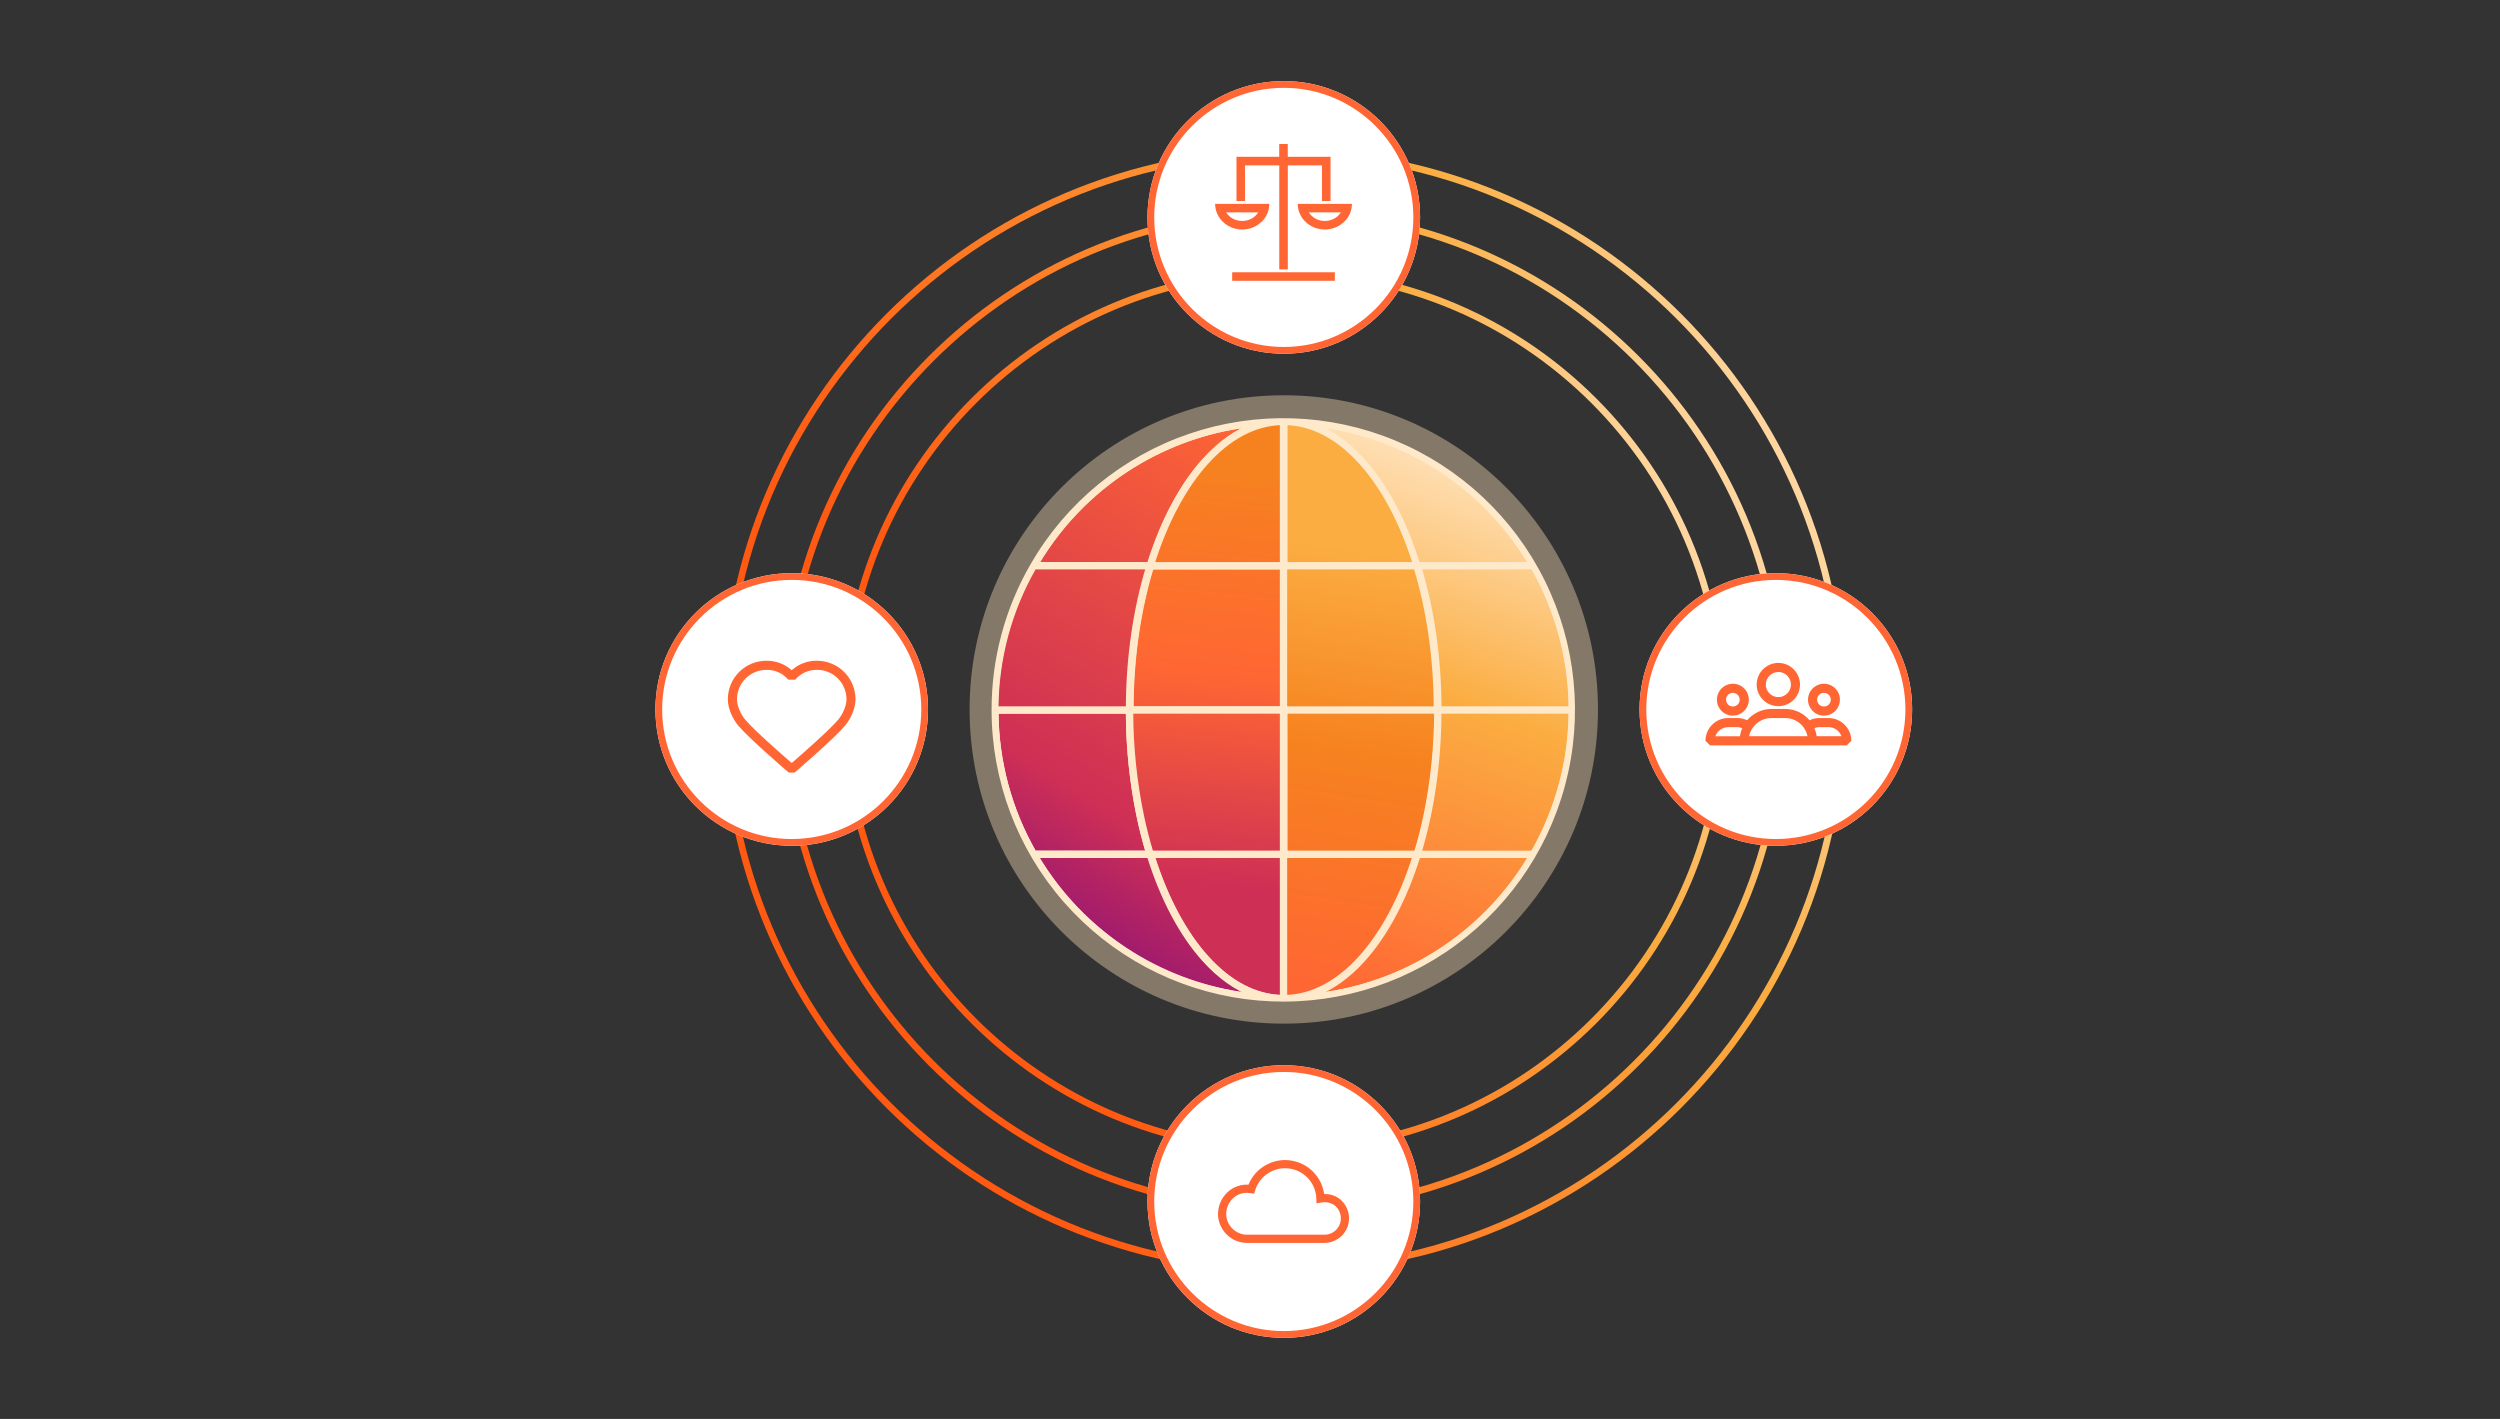 <svg width="740" height="420" viewBox="0 0 740 420" fill="none" xmlns="http://www.w3.org/2000/svg">
<rect x="0" y="0" width="740" height="420" fill="#333333" stroke="none"/>
<path d="M380 46.06C289.38 46.06 215.65 119.79 215.65 210.41C215.65 301.03 289.38 374.76 380 374.76C470.62 374.76 544.35 301.03 544.35 210.41C544.35 119.79 470.62 46.06 380 46.06ZM380 376.76C288.28 376.76 213.65 302.14 213.65 210.41C213.65 118.68 288.27 44.06 380 44.06C471.73 44.06 546.35 118.68 546.35 210.41C546.35 302.14 471.72 376.76 380 376.76Z" fill="url(#paint0_linear_555_261)"/>
<path d="M380 63.8C299.16 63.8 233.4 129.57 233.4 210.4C233.4 291.23 299.17 357 380 357C460.84 357 526.6 291.23 526.6 210.4C526.6 129.57 460.84 63.8 380 63.8ZM380 359.01C298.06 359.01 231.4 292.35 231.4 210.41C231.4 128.47 298.06 61.81 380 61.81C461.94 61.81 528.6 128.47 528.6 210.41C528.6 292.35 461.94 359.01 380 359.01Z" fill="url(#paint1_linear_555_261)"/>
<path d="M380.001 81.55C308.951 81.55 251.141 139.36 251.141 210.41C251.141 281.46 308.951 339.27 380.001 339.27C451.051 339.27 508.861 281.46 508.861 210.41C508.861 139.36 451.051 81.55 380.001 81.55ZM380.001 341.27C307.841 341.27 249.141 282.57 249.141 210.41C249.141 138.25 307.841 79.55 380.001 79.55C452.161 79.55 510.861 138.25 510.861 210.41C510.861 282.57 452.161 341.27 380.001 341.27Z" fill="url(#paint2_linear_555_261)"/>
<path d="M380 104.7C402.285 104.7 420.35 86.635 420.35 64.35C420.35 42.065 402.285 24 380 24C357.716 24 339.65 42.065 339.65 64.35C339.65 86.635 357.716 104.7 380 104.7Z" fill="white"/>
<path d="M380 26C401.15 26 418.35 43.2 418.35 64.35C418.35 85.5 401.15 102.7 380 102.7C358.85 102.7 341.65 85.5 341.65 64.35C341.65 43.2 358.85 26 380 26ZM380 24C357.71 24 339.65 42.07 339.65 64.35C339.65 86.64 357.72 104.7 380 104.7C402.29 104.7 420.35 86.63 420.35 64.35C420.35 42.07 402.28 24 380 24Z" fill="#FF6633"/>
<path d="M380.001 96.63C397.828 96.63 412.281 82.178 412.281 64.35C412.281 46.522 397.828 32.07 380.001 32.07C362.173 32.07 347.721 46.522 347.721 64.35C347.721 82.178 362.173 96.63 380.001 96.63Z" fill="white"/>
<path d="M380 396C402.285 396 420.35 377.935 420.35 355.65C420.35 333.365 402.285 315.3 380 315.3C357.716 315.3 339.65 333.365 339.65 355.65C339.65 377.935 357.716 396 380 396Z" fill="white"/>
<path d="M380 317.3C401.15 317.3 418.35 334.5 418.35 355.65C418.35 376.8 401.15 394 380 394C358.85 394 341.65 376.8 341.65 355.65C341.65 334.5 358.85 317.3 380 317.3ZM380 315.3C357.71 315.3 339.65 333.37 339.65 355.65C339.65 377.94 357.72 396 380 396C402.29 396 420.35 377.93 420.35 355.65C420.35 333.36 402.28 315.3 380 315.3Z" fill="#FF6633"/>
<path d="M380.001 387.93C397.828 387.93 412.281 373.478 412.281 355.65C412.281 337.822 397.828 323.37 380.001 323.37C362.173 323.37 347.721 337.822 347.721 355.65C347.721 373.478 362.173 387.93 380.001 387.93Z" fill="white"/>
<path d="M525.651 250.35C547.935 250.35 566.001 232.285 566.001 210C566.001 187.715 547.935 169.65 525.651 169.65C503.366 169.65 485.301 187.715 485.301 210C485.301 232.285 503.366 250.35 525.651 250.35Z" fill="white"/>
<path d="M525.651 171.65C546.801 171.65 564.001 188.85 564.001 210C564.001 231.15 546.801 248.35 525.651 248.35C504.501 248.35 487.301 231.15 487.301 210C487.301 188.85 504.501 171.65 525.651 171.65ZM525.651 169.65C503.361 169.65 485.301 187.72 485.301 210C485.301 232.29 503.371 250.35 525.651 250.35C547.941 250.35 566.001 232.28 566.001 210C566.001 187.71 547.931 169.65 525.651 169.65Z" fill="#FF6633"/>
<path d="M525.649 242.28C543.477 242.28 557.929 227.828 557.929 210C557.929 192.172 543.477 177.72 525.649 177.72C507.821 177.72 493.369 192.172 493.369 210C493.369 227.828 507.821 242.28 525.649 242.28Z" fill="white"/>
<path d="M234.35 250.35C256.635 250.35 274.7 232.285 274.7 210C274.7 187.715 256.635 169.65 234.35 169.65C212.065 169.65 194 187.715 194 210C194 232.285 212.065 250.35 234.35 250.35Z" fill="white"/>
<path d="M234.35 171.65C255.5 171.65 272.7 188.85 272.7 210C272.7 231.15 255.5 248.35 234.35 248.35C213.2 248.35 196 231.15 196 210C196 188.85 213.2 171.65 234.35 171.65ZM234.35 169.65C212.06 169.65 194 187.72 194 210C194 232.29 212.07 250.35 234.35 250.35C256.64 250.35 274.7 232.28 274.7 210C274.7 187.71 256.64 169.65 234.35 169.65Z" fill="#FF6633"/>
<path d="M234.35 242.28C252.178 242.28 266.63 227.828 266.63 210C266.63 192.172 252.178 177.72 234.35 177.72C216.523 177.72 202.07 192.172 202.07 210C202.07 227.828 216.523 242.28 234.35 242.28Z" fill="white"/>
<path d="M392.079 367.91H369.149C366.869 367.9 364.679 367 363.059 365.38C361.449 363.77 360.539 361.58 360.529 359.29C360.539 358.01 360.829 356.76 361.369 355.6C361.909 354.45 362.699 353.42 363.679 352.6C365.309 351.22 367.419 350.53 369.549 350.67C370.519 348.29 372.239 346.29 374.459 344.99C376.679 343.69 379.259 343.15 381.819 343.47C384.379 343.79 386.749 344.94 388.579 346.74C390.409 348.54 391.599 350.9 391.959 353.45C393.729 353.37 395.459 353.96 396.809 355.1C397.929 356.07 398.719 357.36 399.089 358.8C399.459 360.24 399.379 361.75 398.869 363.14C398.359 364.53 397.429 365.73 396.219 366.58C394.999 367.43 393.559 367.89 392.079 367.91ZM369.009 353.08C367.629 353.08 366.289 353.57 365.239 354.46C364.529 355.05 363.959 355.79 363.569 356.62C363.179 357.45 362.969 358.36 362.959 359.28C362.959 360.92 363.609 362.49 364.769 363.65C365.929 364.81 367.499 365.47 369.129 365.47H392.079C393.359 365.47 394.579 364.96 395.479 364.06C396.379 363.16 396.889 361.93 396.889 360.66C396.899 359.96 396.749 359.26 396.469 358.62C396.179 357.98 395.769 357.4 395.239 356.94C394.659 356.48 393.979 356.15 393.259 355.98C392.539 355.81 391.779 355.8 391.049 355.96L389.679 356.18L389.639 354.8C389.579 352.61 388.739 350.51 387.269 348.87C385.799 347.24 383.799 346.18 381.629 345.88C379.459 345.58 377.249 346.07 375.399 347.25C373.549 348.43 372.179 350.23 371.529 352.33L371.219 353.35L370.169 353.16C369.779 353.12 369.399 353.08 369.009 353.08Z" fill="#FF6633"/>
<path fill-rule="evenodd" clip-rule="evenodd" d="M378.65 46.42V42.62H381.18V46.42H392.57H393.84V47.69V59.5H391.31V48.95H381.19V79.75H378.66V48.95H368.53V59.5H366V47.69V46.42H367.27H378.65ZM395.11 83.12H364.73V80.59H395.11V83.12ZM375.7 60.34H373.17H367.69H362.21H359.68C359.68 61.23 359.84 62.08 360.14 62.87C361.24 65.82 364.21 67.93 367.7 67.93C371.19 67.93 374.16 65.82 375.26 62.87C375.54 62.08 375.7 61.23 375.7 60.34ZM367.69 65.4C365.6 65.4 363.87 64.35 362.95 62.87H367.69H372.43C371.5 64.36 369.78 65.4 367.69 65.4ZM397.64 60.34H400.17C400.17 61.23 400.01 62.08 399.71 62.87C398.61 65.82 395.64 67.93 392.15 67.93C388.66 67.93 385.69 65.82 384.59 62.87C384.29 62.08 384.13 61.23 384.13 60.34H386.66H392.14H397.64ZM387.41 62.87C388.34 64.35 390.06 65.4 392.15 65.4C394.24 65.4 395.97 64.35 396.89 62.87H392.15H387.41Z" fill="#FF6633"/>
<path d="M526.401 209.03C527.671 209.03 528.911 208.65 529.961 207.95C531.011 207.25 531.841 206.24 532.321 205.07C532.811 203.9 532.931 202.61 532.681 201.37C532.431 200.13 531.821 198.98 530.921 198.09C530.021 197.19 528.881 196.58 527.641 196.34C526.401 196.09 525.111 196.22 523.931 196.7C522.761 197.19 521.761 198.01 521.051 199.06C520.351 200.11 519.971 201.35 519.971 202.62C519.971 204.32 520.651 205.95 521.851 207.15C523.071 208.36 524.701 209.03 526.401 209.03ZM526.401 198.91C527.131 198.91 527.851 199.13 528.461 199.54C529.071 199.95 529.551 200.53 529.831 201.21C530.111 201.89 530.181 202.63 530.041 203.35C529.901 204.07 529.541 204.73 529.021 205.25C528.501 205.77 527.841 206.12 527.121 206.27C526.401 206.41 525.651 206.34 524.981 206.06C524.301 205.78 523.721 205.3 523.311 204.69C522.901 204.08 522.681 203.36 522.681 202.63C522.681 201.65 523.071 200.7 523.771 200C524.471 199.3 525.411 198.91 526.401 198.91Z" fill="#FF6633"/>
<path d="M512.921 211.83C513.851 211.83 514.771 211.55 515.551 211.03C516.331 210.51 516.931 209.77 517.291 208.91C517.651 208.05 517.741 207.1 517.561 206.18C517.381 205.26 516.931 204.42 516.271 203.76C515.611 203.1 514.771 202.65 513.851 202.47C512.931 202.29 511.981 202.38 511.121 202.74C510.261 203.1 509.521 203.7 509.001 204.48C508.481 205.26 508.201 206.17 508.201 207.11C508.201 208.36 508.701 209.56 509.591 210.45C510.461 211.33 511.661 211.83 512.921 211.83ZM512.921 205.08C513.321 205.08 513.711 205.2 514.051 205.42C514.381 205.64 514.641 205.96 514.801 206.33C514.951 206.7 514.991 207.11 514.921 207.5C514.841 207.89 514.651 208.25 514.371 208.54C514.091 208.82 513.731 209.02 513.331 209.09C512.931 209.16 512.531 209.13 512.161 208.97C511.791 208.82 511.471 208.56 511.251 208.22C511.031 207.89 510.911 207.5 510.911 207.09C510.911 206.55 511.121 206.04 511.501 205.66C511.881 205.28 512.381 205.08 512.921 205.08Z" fill="#FF6633"/>
<path d="M541.241 212.54H538.521C537.521 212.54 536.531 212.76 535.621 213.2C534.741 212.15 533.631 211.31 532.391 210.73C531.151 210.15 529.791 209.85 528.421 209.85H524.341C522.971 209.85 521.621 210.15 520.381 210.73C519.141 211.31 518.041 212.15 517.151 213.19C516.251 212.76 515.261 212.54 514.271 212.54H511.551C509.761 212.54 508.051 213.25 506.791 214.52C505.531 215.78 504.821 217.5 504.811 219.28L506.161 220.63H546.641L547.991 219.28C547.991 217.49 547.281 215.78 546.011 214.52C544.741 213.25 543.031 212.54 541.241 212.54ZM511.551 215.24H514.271C514.761 215.24 515.241 215.33 515.701 215.51C515.361 216.28 515.141 217.09 515.021 217.93H507.741C508.021 217.14 508.541 216.46 509.221 215.98C509.901 215.5 510.711 215.24 511.551 215.24ZM517.741 217.92C518.051 216.4 518.881 215.04 520.081 214.06C521.281 213.08 522.791 212.54 524.341 212.54H528.421C529.971 212.54 531.471 213.08 532.681 214.06C533.881 215.04 534.711 216.41 535.021 217.92H517.741ZM537.751 217.92C537.631 217.09 537.401 216.28 537.071 215.51C537.531 215.33 538.021 215.23 538.521 215.23H541.241C542.071 215.23 542.891 215.49 543.571 215.97C544.251 216.45 544.771 217.13 545.051 217.92H537.751Z" fill="#FF6633"/>
<path d="M539.89 211.83C540.82 211.83 541.74 211.55 542.52 211.03C543.3 210.51 543.9 209.77 544.26 208.91C544.62 208.05 544.71 207.1 544.53 206.18C544.35 205.26 543.9 204.42 543.24 203.76C542.58 203.1 541.74 202.65 540.82 202.47C539.9 202.29 538.95 202.38 538.09 202.74C537.23 203.1 536.49 203.7 535.97 204.48C535.45 205.26 535.17 206.17 535.17 207.11C535.17 208.36 535.67 209.56 536.56 210.45C537.44 211.33 538.64 211.83 539.89 211.83ZM539.89 205.08C540.29 205.08 540.68 205.2 541.01 205.42C541.34 205.64 541.6 205.96 541.76 206.33C541.91 206.7 541.95 207.11 541.88 207.5C541.8 207.89 541.61 208.25 541.33 208.54C541.05 208.82 540.69 209.02 540.29 209.09C539.9 209.17 539.49 209.13 539.12 208.97C538.75 208.82 538.43 208.56 538.21 208.22C537.99 207.89 537.87 207.5 537.87 207.09C537.87 206.55 538.08 206.04 538.46 205.66C538.84 205.3 539.35 205.08 539.89 205.08Z" fill="#FF6633"/>
<path d="M241.849 195.58C239.089 195.53 236.409 196.53 234.349 198.38C232.289 196.54 229.609 195.54 226.839 195.58C223.819 195.58 220.919 196.79 218.779 198.92C216.639 201.06 215.439 203.95 215.439 206.98C215.439 209.83 216.979 212.94 218.499 214.75C221.779 218.66 232.979 228.26 233.459 228.67H235.209C235.679 228.27 246.889 218.66 250.169 214.75C251.689 212.94 253.229 209.83 253.229 206.98C253.229 203.96 252.029 201.06 249.889 198.92C247.769 196.79 244.869 195.59 241.849 195.58ZM248.119 213.01C245.489 216.14 237.099 223.48 234.349 225.86C231.599 223.48 223.209 216.14 220.579 213.01C219.409 211.62 218.149 209.14 218.149 206.98C218.149 204.67 219.069 202.46 220.699 200.83C222.329 199.2 224.539 198.28 226.849 198.28C228.079 198.25 229.299 198.49 230.419 198.99C231.539 199.49 232.529 200.24 233.319 201.18L235.379 201.19C236.179 200.25 237.169 199.51 238.289 199C239.409 198.5 240.629 198.25 241.859 198.27C244.169 198.27 246.379 199.19 248.009 200.82C249.639 202.45 250.559 204.66 250.559 206.97C250.549 209.14 249.289 211.62 248.119 213.01Z" fill="#FF6633"/>
<path opacity="0.4" d="M380 303C431.363 303 473 261.362 473 210C473 158.638 431.363 117 380 117C328.638 117 287 158.638 287 210C287 261.362 328.638 303 380 303Z" fill="#FEDFBA"/>
<path fill-rule="evenodd" clip-rule="evenodd" d="M379.849 295.467C354.743 295.467 334.391 257.26 334.391 210.13C334.391 162.999 354.743 124.792 379.849 124.792C379.849 124.792 379.849 162.999 379.849 210.13C379.849 257.26 379.849 295.467 379.849 295.467Z" fill="url(#paint3_linear_555_261)" stroke="#FFE9CB" stroke-width="1.089"/>
<path d="M379.851 124.792C332.72 124.792 294.514 162.999 294.514 210.13C294.514 257.26 332.72 295.467 379.851 295.467C354.745 295.467 334.393 257.26 334.393 210.13C334.393 162.999 354.745 124.792 379.851 124.792Z" fill="url(#paint4_linear_555_261)" stroke="#FFE9CB" stroke-width="1.089"/>
<path fill-rule="evenodd" clip-rule="evenodd" d="M379.853 295.467C404.958 295.467 425.311 257.26 425.311 210.13C425.311 162.999 404.958 124.792 379.853 124.792C379.853 124.792 379.853 162.999 379.853 210.13C379.853 257.26 379.853 295.467 379.853 295.467Z" fill="url(#paint5_linear_555_261)" stroke="#FFE9CB" stroke-width="1.089"/>
<path d="M379.852 124.792C426.983 124.792 465.189 162.999 465.189 210.13C465.189 257.26 426.983 295.467 379.852 295.467C404.958 295.467 425.31 257.26 425.31 210.13C425.31 162.999 404.958 124.792 379.852 124.792Z" fill="url(#paint6_linear_555_261)" stroke="#FFE9CB" stroke-width="1.089"/>
<path d="M294.452 210.176C294.463 230.893 302.005 250.899 315.672 266.468C329.339 282.037 348.2 292.107 368.74 294.801C389.281 297.496 410.101 292.632 427.322 281.115C444.542 269.598 456.989 252.214 462.343 232.201C467.697 212.188 465.593 190.911 456.424 172.334C447.255 153.757 431.645 139.147 412.503 131.225C393.361 123.303 371.991 122.61 352.376 129.274C332.76 135.939 316.236 149.507 305.882 167.451C298.37 180.435 294.427 195.175 294.452 210.176V210.176Z" stroke="#FFE9CB" stroke-width="1.089" stroke-miterlimit="10"/>
<path d="M295.008 209.628H333.793C333.843 194.507 335.98 180.306 339.705 167.992H306.208C298.937 180.67 295.079 195.016 295.008 209.628Z" stroke="#FFE9CB" stroke-width="1.089"/>
<path d="M464.935 209.628H426.15C426.1 194.507 423.963 180.306 420.238 167.992H453.736C461.006 180.67 464.864 195.016 464.935 209.628Z" stroke="#FFE9CB" stroke-width="1.089"/>
<path d="M306.213 252.333H339.702C338.668 248.909 337.755 245.334 336.981 241.633L336.98 241.632C334.874 231.457 333.808 221.095 333.797 210.706H295.013C295.084 225.315 298.942 239.658 306.213 252.333Z" stroke="#FFE9CB" stroke-width="1.089"/>
<path d="M356.415 136.151C360.883 131.212 365.859 127.623 371.178 125.727C359.329 126.949 347.836 130.656 337.463 136.643C324.826 143.936 314.288 154.361 306.861 166.907H340.059C344.007 154.254 349.643 143.637 356.415 136.151Z" stroke="#FFE9CB" stroke-width="1.089"/>
<path d="M337.461 283.693C347.835 289.682 359.329 293.39 371.179 294.613C365.86 292.716 360.883 289.125 356.414 284.185C349.641 276.696 344.002 266.077 340.05 253.425H306.86C314.287 265.972 324.824 276.399 337.461 283.693Z" stroke="#FFE9CB" stroke-width="1.089"/>
<path d="M422.486 283.693C412.113 289.682 400.618 293.39 388.768 294.613C394.088 292.716 399.064 289.125 403.533 284.185C410.306 276.696 415.945 266.077 419.897 253.425H453.087C445.66 265.972 435.123 276.399 422.486 283.693Z" stroke="#FFE9CB" stroke-width="1.089"/>
<path d="M334.9 209.627H379.377V167.992H340.862C337.111 180.269 334.951 194.476 334.9 209.627Z" stroke="#FFE9CB" stroke-width="1.089"/>
<path d="M379.377 210.706H334.899C334.91 221.021 335.969 231.308 338.06 241.409C338.852 245.195 339.789 248.844 340.853 252.331H379.377V210.706Z" stroke="#FFE9CB" stroke-width="1.089"/>
<path d="M380.57 210.706H425.048C425.037 221.021 423.978 231.308 421.887 241.409C421.095 245.195 420.158 248.844 419.094 252.331H380.57V210.706Z" stroke="#FFE9CB" stroke-width="1.089"/>
<path d="M379.377 253.425H341.191C345.105 265.828 350.64 276.177 357.222 283.454C363.779 290.704 371.346 294.874 379.377 295.055V253.425Z" stroke="#FFE9CB" stroke-width="1.089"/>
<path d="M379.377 125.285C371.345 125.466 363.779 129.634 357.223 136.882C350.642 144.156 345.11 154.503 341.2 166.907H379.377V125.285Z" stroke="#FFE9CB" stroke-width="1.089"/>
<path d="M380.569 125.285V166.907H418.746C414.836 154.503 409.305 144.156 402.724 136.882C396.167 129.634 388.601 125.466 380.569 125.285Z" stroke="#FFE9CB" stroke-width="1.089"/>
<path d="M379.481 253.425V295.055C371.444 294.874 363.875 290.704 357.317 283.454C350.733 276.177 345.199 265.828 341.285 253.425H379.481Z" stroke="#FFE9CB" stroke-width="1.089"/>
<path d="M380.463 253.425V295.055C388.499 294.874 396.068 290.704 402.627 283.454C409.21 276.177 414.744 265.828 418.658 253.425H380.463Z" stroke="#FFE9CB" stroke-width="1.089"/>
<path d="M379.485 167.993V209.628H335.008C335.059 194.476 337.219 180.269 340.961 167.992L379.485 167.993Z" stroke="#FFE9CB" stroke-width="1.089"/>
<path d="M380.458 167.993V209.628H424.935C424.884 194.476 422.724 180.269 418.982 167.992L380.458 167.993Z" stroke="#FFE9CB" stroke-width="1.089"/>
<path d="M306.959 166.907C314.387 154.361 324.925 143.936 337.561 136.643C347.934 130.656 359.427 126.949 371.275 125.727C365.955 127.623 360.978 131.212 356.509 136.151C349.734 143.637 344.096 154.254 340.148 166.907H306.959Z" stroke="#FFE9CB" stroke-width="1.089"/>
<path d="M452.969 166.907C445.541 154.361 435.003 143.936 422.367 136.643C411.994 130.656 400.501 126.949 388.653 125.727C393.972 127.623 398.95 131.212 403.419 136.151C410.193 143.637 415.832 154.254 419.78 166.907H452.969Z" stroke="#FFE9CB" stroke-width="1.089"/>
<path d="M333.799 210.706C333.849 225.829 335.987 240.02 339.695 252.334H306.214C298.943 239.659 295.085 225.316 295.014 210.706H333.799Z" stroke="#FFE9CB" stroke-width="1.089"/>
<path d="M426.136 210.706C426.086 225.829 423.949 240.02 420.24 252.334H453.722C460.992 239.659 464.85 225.316 464.921 210.706H426.136Z" stroke="#FFE9CB" stroke-width="1.089"/>
<path d="M337.809 241.471L337.215 241.596C338.012 245.404 338.955 249.077 340.026 252.588H306.225C298.888 239.865 294.925 225.369 294.861 210.496H334.036C334.032 220.943 335.097 231.363 337.215 241.594L337.809 241.471ZM337.809 241.471C338.616 245.327 339.573 249.041 340.661 252.588H379.594V210.496H334.643C334.639 220.901 335.7 231.281 337.809 241.471ZM352.509 129.656C359.153 127.398 366 125.989 372.892 125.423C366.998 127.109 361.487 130.885 356.579 136.31C349.805 143.798 344.163 154.445 340.219 167.152H306.527C316.849 149.541 333.169 136.227 352.509 129.656ZM306.174 167.759H340.032C336.236 180.19 334.064 194.568 334.037 209.889H294.86C294.885 195.099 298.786 180.573 306.174 167.759ZM340.855 167.152C344.777 154.584 350.362 144.087 357.029 136.717C363.054 130.058 369.948 125.965 377.293 125.176C378.06 125.153 378.827 125.14 379.594 125.138V167.152H340.855ZM379.594 167.759H340.667C336.856 180.168 334.671 194.55 334.644 209.889H379.594V167.759ZM380.201 167.152V125.138C380.99 125.141 381.779 125.156 382.567 125.181C389.895 125.982 396.776 130.071 402.79 136.717C409.459 144.087 415.046 154.584 418.969 167.152H380.201ZM419.156 167.759H380.201V209.889H425.17C425.144 194.55 422.958 180.168 419.156 167.759ZM419.604 167.152C415.661 154.445 410.016 143.798 403.24 136.31C398.343 130.899 392.846 127.129 386.969 125.436C395.629 126.164 404.194 128.221 412.352 131.597C429.522 138.703 443.836 151.215 453.177 167.152H419.604ZM453.529 167.759H419.791C423.578 180.19 425.751 194.567 425.777 209.889H464.843C464.806 197.02 461.847 184.226 456.065 172.511C455.268 170.897 454.422 169.312 453.529 167.759ZM380.201 252.588V210.496H425.17C425.14 225.824 422.954 240.186 419.162 252.588H380.201ZM380.201 253.195H418.975C415.048 265.759 409.46 276.255 402.791 283.625C397.042 289.979 390.503 293.998 383.538 295.041C382.427 295.089 381.315 295.115 380.201 295.12V253.195ZM425.777 210.496C425.747 225.807 423.574 240.165 419.797 252.588H453.478C457.159 246.204 460.022 239.321 461.956 232.095C463.855 224.995 464.811 217.736 464.842 210.496H425.777ZM419.61 253.195H453.124C446.686 264.148 437.823 273.605 427.1 280.777C415.166 288.758 401.495 293.529 387.391 294.785C393.109 293.035 398.461 289.316 403.241 284.032C410.017 276.544 415.663 265.898 419.61 253.195ZM340.849 253.195H379.594V295.12C378.504 295.117 377.413 295.093 376.321 295.047C369.34 294.015 362.787 289.992 357.028 283.625C350.361 276.255 344.776 265.759 340.849 253.195ZM340.213 253.195C344.161 265.898 349.805 276.544 356.578 284.032C361.369 289.329 366.735 293.055 372.469 294.799C371.244 294.692 370.02 294.559 368.797 294.398C348.353 291.716 329.582 281.694 315.979 266.199C312.42 262.145 309.278 257.788 306.579 253.195H340.213ZM294.051 210.174C294.062 230.989 301.639 251.09 315.371 266.733C329.103 282.376 348.053 292.493 368.691 295.201C389.329 297.908 410.248 293.021 427.55 281.449C444.852 269.878 457.358 252.411 462.737 232.304C468.117 212.196 466.003 190.818 456.791 172.153C447.578 153.488 431.894 138.808 412.661 130.849C393.428 122.89 371.958 122.193 352.249 128.889C332.541 135.586 315.939 149.218 305.536 167.247C297.988 180.292 294.026 195.103 294.051 210.174Z" stroke="#FFE9CB" stroke-width="1.089" stroke-miterlimit="10"/>
<defs>
<linearGradient id="paint0_linear_555_261" x1="555" y1="121.5" x2="266.5" y2="242" gradientUnits="userSpaceOnUse">
<stop stop-color="#FFE9CB"/>
<stop offset="0.302" stop-color="#FBAD41"/>
<stop offset="1" stop-color="#FF5912"/>
</linearGradient>
<linearGradient id="paint1_linear_555_261" x1="536.327" y1="130.987" x2="278.611" y2="238.629" gradientUnits="userSpaceOnUse">
<stop stop-color="#FFE9CB"/>
<stop offset="0.302" stop-color="#FBAD41"/>
<stop offset="1" stop-color="#FF5912"/>
</linearGradient>
<linearGradient id="paint2_linear_555_261" x1="517.665" y1="140.469" x2="290.715" y2="235.26" gradientUnits="userSpaceOnUse">
<stop stop-color="#FFE9CB"/>
<stop offset="0.302" stop-color="#FBAD41"/>
<stop offset="1" stop-color="#FF5912"/>
</linearGradient>
<linearGradient id="paint3_linear_555_261" x1="351.83" y1="302.631" x2="368.792" y2="138.487" gradientUnits="userSpaceOnUse">
<stop offset="0.25" stop-color="#CE2F55"/>
<stop offset="0.627" stop-color="#FF6633"/>
<stop offset="1" stop-color="#F6821F"/>
</linearGradient>
<linearGradient id="paint4_linear_555_261" x1="284.274" y1="263.589" x2="376.548" y2="117.594" gradientUnits="userSpaceOnUse">
<stop stop-color="#911475"/>
<stop offset="0.25" stop-color="#CE2F55"/>
<stop offset="0.947" stop-color="#FF6633"/>
</linearGradient>
<linearGradient id="paint5_linear_555_261" x1="376.513" y1="307.666" x2="398.967" y2="162.359" gradientUnits="userSpaceOnUse">
<stop offset="0.108" stop-color="#FF6633"/>
<stop offset="0.593" stop-color="#F6821F"/>
<stop offset="1" stop-color="#FBAD41"/>
</linearGradient>
<linearGradient id="paint6_linear_555_261" x1="395.789" y1="295.467" x2="454.891" y2="132.858" gradientUnits="userSpaceOnUse">
<stop stop-color="#FF6633"/>
<stop offset="0.549" stop-color="#FBAD41"/>
<stop offset="1" stop-color="#FFE9CB"/>
</linearGradient>
</defs>
</svg>
